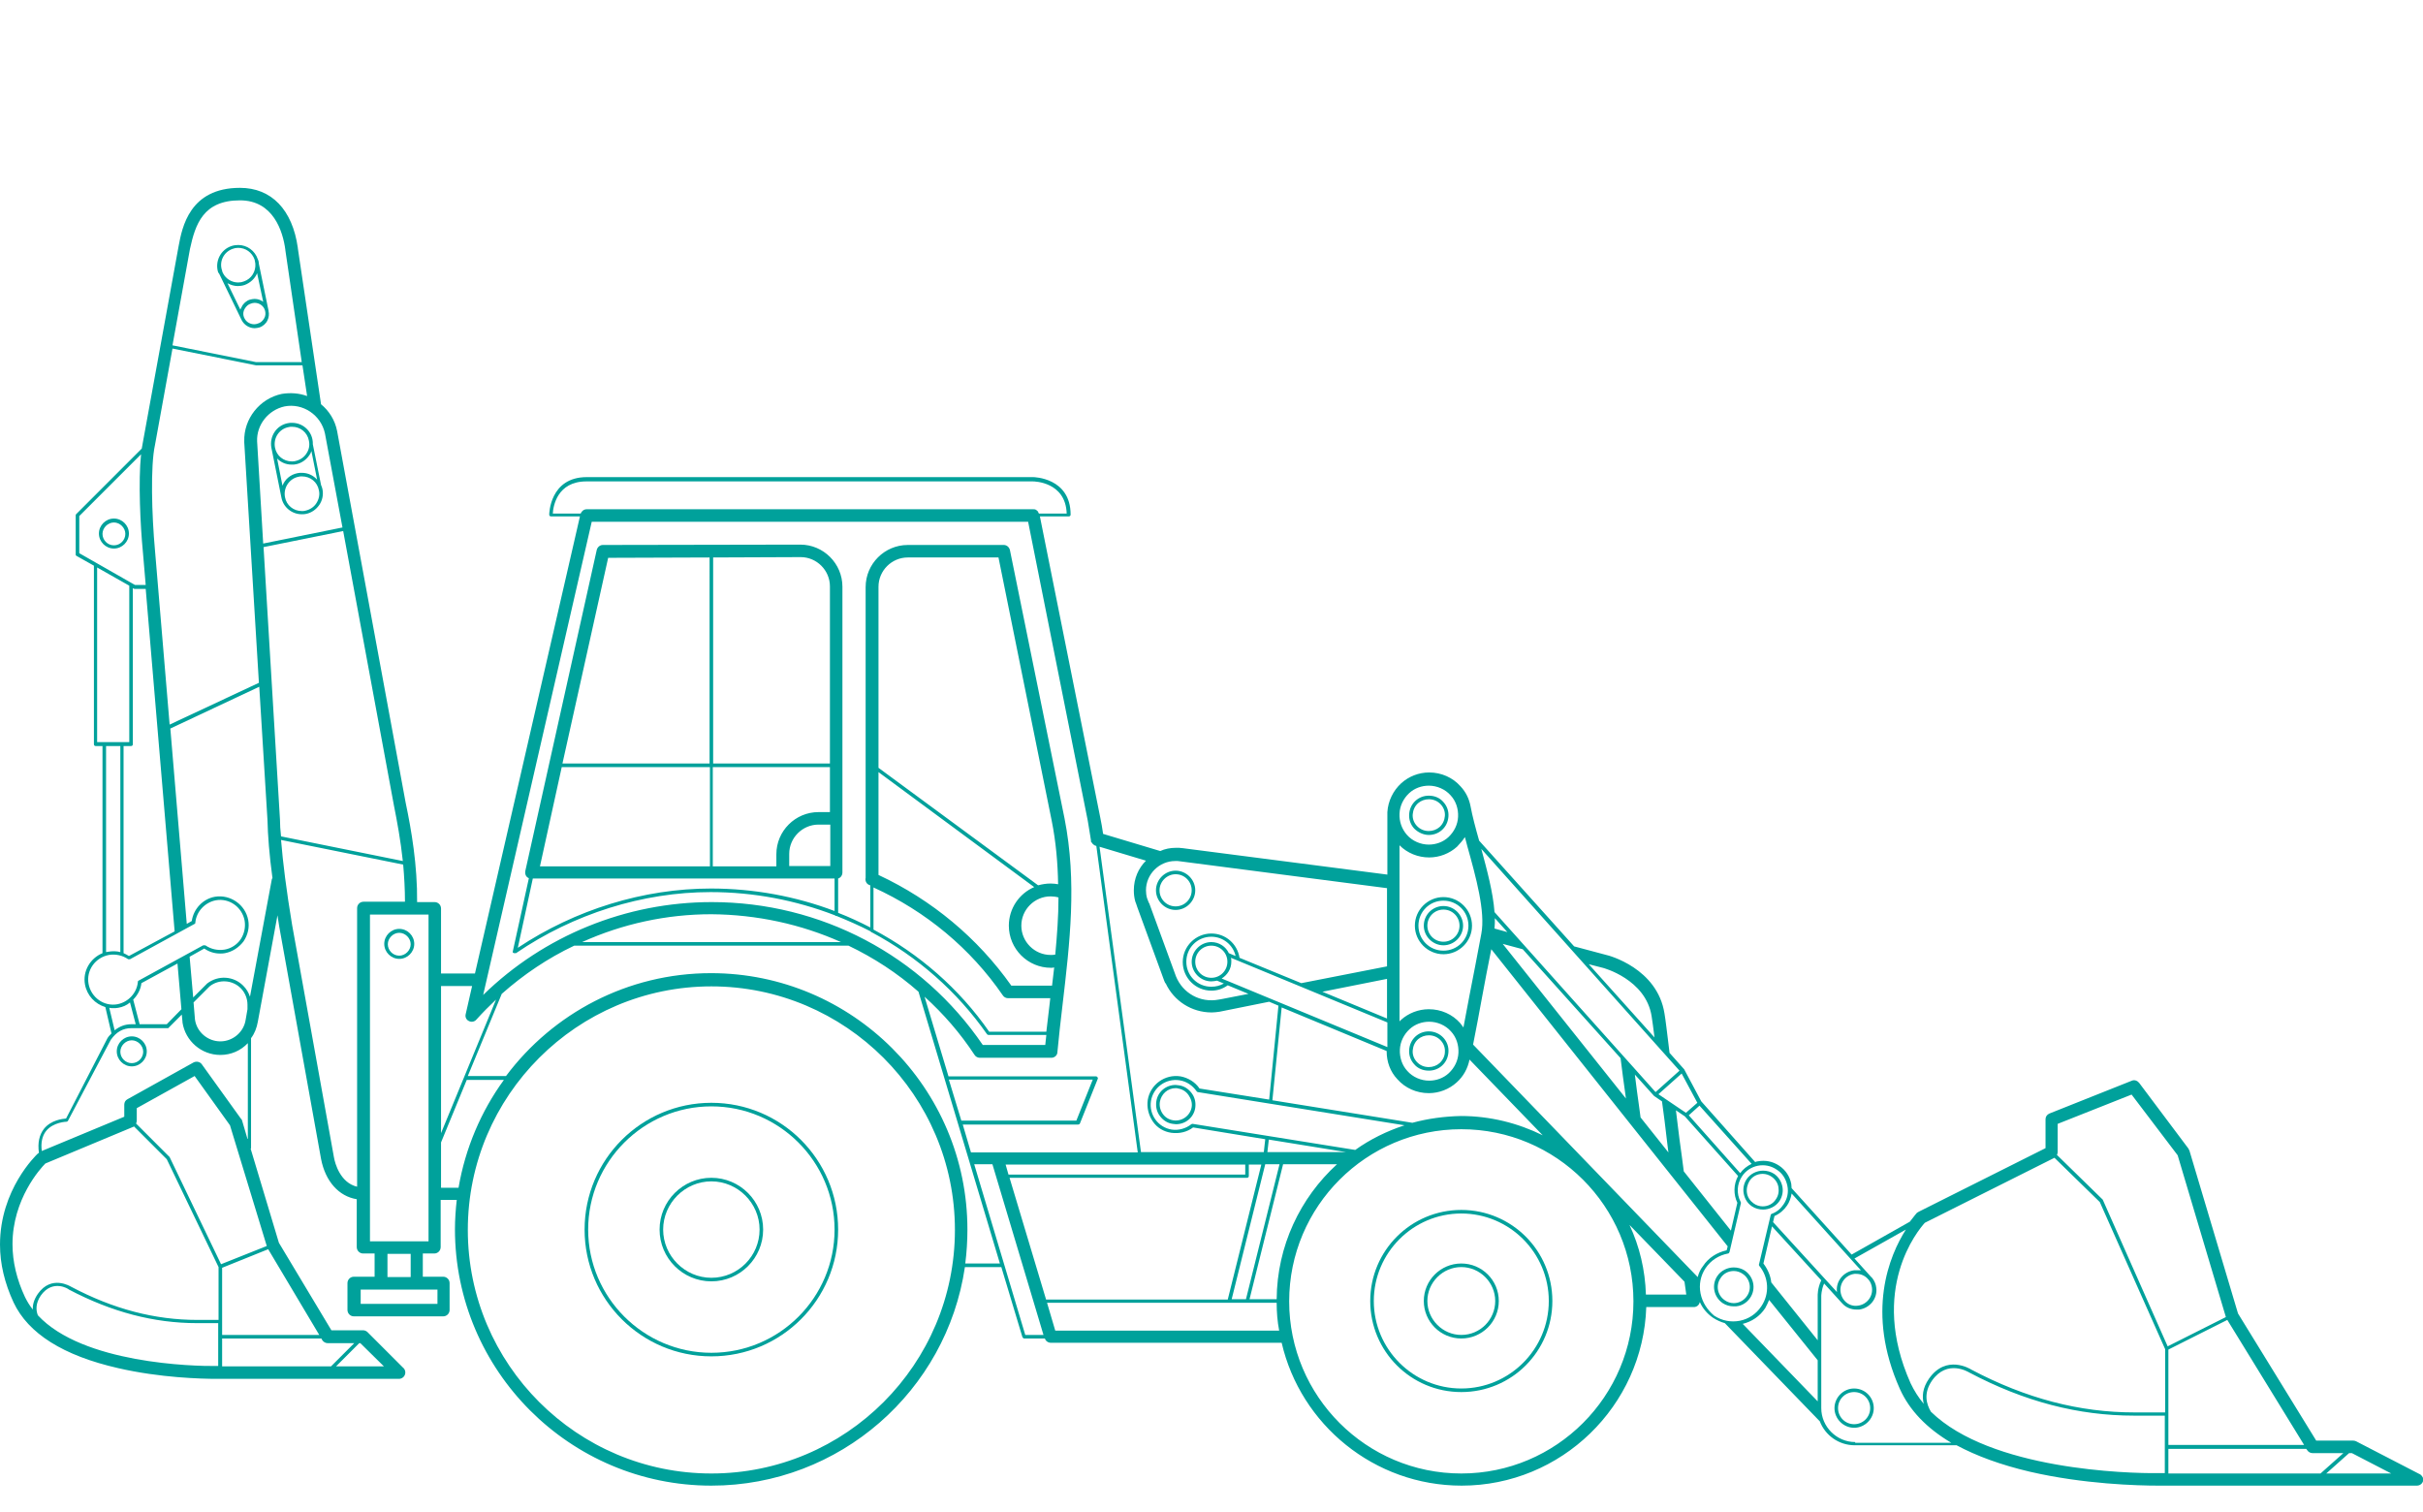<?xml version="1.0" encoding="utf-8"?>
<!-- Generator: Adobe Illustrator 18.0.0, SVG Export Plug-In . SVG Version: 6.00 Build 0)  -->
<!DOCTYPE svg PUBLIC "-//W3C//DTD SVG 1.1//EN" "http://www.w3.org/Graphics/SVG/1.1/DTD/svg11.dtd">
<svg version="1.1" xmlns="http://www.w3.org/2000/svg" xmlns:xlink="http://www.w3.org/1999/xlink" x="0px" y="0px"
	 viewBox="0 0 678.5 423.5" enable-background="new 0 0 678.5 423.5" xml:space="preserve">
<g id="D_Blue_BG">
</g>
<g id="Layer_1">
	<g>
		<path fill="#00A19B" d="M677.4,412.7l-17.6-9.1c-0.2-0.1-0.5-0.2-0.8-0.2h-10.4l-21.9-35.6l-13.6-45.6c-0.1-0.2-0.2-0.4-0.3-0.6
			L599,303.2c-0.5-0.6-1.3-0.9-2-0.6l-23.1,9.2c-0.7,0.3-1.1,0.9-1.1,1.6v8.1l-35.5,17.8c-0.2,0.1-0.3,0.2-0.5,0.3
			c0,0-0.8,0.9-2,2.5l-16.3,9.2l-16.8-18.6c0-0.4-0.1-0.8-0.1-1.2c-0.4-2.1-1.6-3.9-3.4-5.1c-1.8-1.2-3.9-1.6-6-1.2
			c-0.2,0-0.5,0.1-0.7,0.2l-15.1-17l-4.8-9c0,0,0-0.1-0.1-0.1l-4-4.5c0,0,0-0.1,0-0.1l-0.3-2.5c-0.4-3.2-0.8-6.7-1.1-8.4
			c-2-12.7-15.7-16.3-16.3-16.4l-9-2.4l-26.6-29.6c-1-3.5-1.9-6.9-2.4-9.6l0,0c-0.4-2.1-1.3-4-2.8-5.6c-2.2-2.5-5.4-3.9-8.8-3.9
			c-2.9,0-5.7,1.1-7.8,3c-2.3,2.1-3.7,5-3.9,8.1c0,0.2,0,0.4,0,0.6h0v16.9l-57.3-7.4c-0.3,0-0.9-0.1-1-0.1c0,0-0.6,0-0.9,0
			c-1.6,0-3.1,0.3-4.4,0.9l-16-4.8c-0.2-1.5-0.5-3.1-0.8-4.6l-16.9-84.3h8.1c0.3,0,0.5-0.2,0.5-0.5c0-10.4-10.4-10.5-10.5-10.5h-125
			c-10.4,0-10.5,10.4-10.5,10.5c0,0.3,0.2,0.5,0.5,0.5h8.1L133,272.6h-9.5v-18.2c0-1-0.8-1.8-1.8-1.8h-4.9
			c0.1-10.3-1.6-20.2-3.2-27.8L94.4,120.7c0,0,0,0,0,0c0,0,0,0,0,0c-0.6-3.1-2.3-5.7-4.5-7.5l-6.5-43.7c0,0,0-0.1,0-0.1
			C81.9,58.7,76,52.6,67.2,52.6C53.1,52.6,51,63.6,50,69c0,0,0,0,0,0c0,0,0,0,0,0l-10,54.9c-0.1,0.5-0.2,1.1-0.3,1.7l-18.4,18.4
			c-0.1,0.1-0.1,0.2-0.1,0.4v10.9c0,0.2,0.1,0.3,0.3,0.4l4.8,2.7v50c0,0.3,0.2,0.5,0.5,0.5h1.9v57.9c0,0.1,0,0.1,0,0.1
			c-3.4,1.4-5.6,5-4.9,8.8c0.6,3.1,2.8,5.4,5.7,6.3l1.7,7.3c0,0,0,0,0,0.1c-0.4,0.4-0.8,0.8-1.1,1.3l-11.6,22.5
			c-1,0.1-4.2,0.4-6.2,2.9c-1.3,1.7-1.8,3.9-1.4,6.7c-0.1,0.1-0.3,0.2-0.4,0.3c-0.4,0.4-10.5,10-10.5,25.4c0,5.4,1.3,10.8,3.8,16.2
			c4.1,8.7,13.9,14.9,29.3,18.4c11.7,2.7,23.3,3,27.7,3c0.9,0,1.5,0,1.5,0h49.4c0,0,0,0,0,0c1,0,1.8-0.8,1.8-1.8
			c0-0.6-0.3-1.1-0.7-1.4l-9.9-9.9c-0.3-0.3-0.8-0.5-1.2-0.5h-8.9L78.1,348l-7.9-26.3c0.1-0.1,0.1-0.2,0.1-0.3v-30.7
			c1-1.3,1.6-2.9,1.9-4.6c0,0,0,0,0,0l5.5-29.8c0.2,1.1,0.3,2.1,0.5,3.2l11.7,65c0,0,0,0,0,0c0,0,0,0,0,0c1.2,6.3,5,10.5,10,11.3
			v13.4c0,1,0.8,1.8,1.8,1.8h3.2v6.5h-5.8c-1,0-1.8,0.8-1.8,1.8v7.5c0,1,0.8,1.8,1.8,1.8h25c1,0,1.8-0.8,1.8-1.8v-7.5
			c0-1-0.8-1.8-1.8-1.8h-5.7v-6.5h3.2c1,0,1.8-0.8,1.8-1.8v-13.2h4.5c-0.3,2.7-0.5,5.5-0.5,8.2c0,39.6,32.2,71.8,71.8,71.8
			c36,0,65.9-26.6,71-61.2h10.2l5.9,19.6c0.1,0.2,0.3,0.4,0.5,0.4h5.8l0,0c0.2,0.7,0.9,1.2,1.7,1.2h64.6c5.3,22.9,25.9,40,50.4,40
			c27.9,0,50.8-22.3,51.7-50h13.3c0.5,0,1-0.2,1.3-0.6c0.2-0.2,0.3-0.5,0.4-0.8c0.8,1.8,2.1,3.3,3.7,4.4c1.1,0.7,2.2,1.2,3.3,1.5
			l26.6,27.5c1.5,3.9,5.3,6.7,9.8,6.7h28.5c5.6,3,12.4,5.5,20.5,7.4c15.1,3.5,30.2,3.9,36,3.9c1.5,0,2.4,0,2.4,0h70c0,0,0,0,0,0
			c1,0,1.8-0.8,1.8-1.8C678.5,413.6,678,412.9,677.4,412.7z M656.2,406.9l-6.4,5.7l-42.6,0v-6.9h38.6l0.3,0.4
			c0.3,0.5,0.9,0.8,1.5,0.8H656.2z M645.2,404.6h-38v-26.7l16.5-8.3L645.2,404.6z M576.2,314.7l20.7-8.2l12.9,17l13.5,45.3L607,377
			l-18.1-40.9c0-0.1-0.1-0.1-0.1-0.2L576,323.4c0.1-0.2,0.2-0.5,0.2-0.8V314.7z M575.3,324.2C575.3,324.2,575.3,324.2,575.3,324.2
			l12.7,12.4l18.3,41.2v17.7h-8.6c-15.4,0-30.4-3.9-45.7-12c-0.3-0.2-7-4.3-11.8,2.5c-1.9,2.7-2,5.1-1.5,7.1
			c-1.5-1.8-2.7-3.7-3.7-5.8c-11.7-26.3,2.1-42.8,4-44.9L575.3,324.2z M515.4,361.7c-0.3-2.5,1.5-4.7,3.9-5c0.2,0,0.4,0,0.5,0
			c1.4,0,2.6,0.6,3.4,1.6l0.1,0.1c0.5,0.6,0.8,1.4,0.9,2.2c0.3,2.5-1.5,4.7-3.9,5C517.9,366,515.7,364.2,515.4,361.7z M519.2,355.7
			c-3,0.4-5.2,3.1-4.8,6.1c0,0,0,0,0,0l-17.9-19.6l0.4-1.7c1.4-0.6,2.6-1.6,3.5-2.9c0.7-1,1.1-2.2,1.3-3.4l19.4,21.5
			C520.4,355.7,519.8,355.7,519.2,355.7z M495.4,364l13.6,16.9v11.5l-21-21.7c2.5-0.6,4.8-2.1,6.3-4.4
			C494.7,365.5,495.1,364.8,495.4,364z M509,362.9v12.4l-13-16.2c-0.2-1.9-1-3.7-2.2-5.3l2.4-10.4l13.8,15.1
			C508.9,360.8,509,362.8,509,362.9z M486.5,336.8l-1.8,7.8L471.5,328c-0.3-2.3-0.7-5.5-1.2-9c-0.3-2.6-0.7-5.4-1-8.1l2.5,1.7
			l14.9,16.7C485.4,331.7,485.4,334.5,486.5,336.8z M475.4,357.6l-62.9-65.1c0.9-4.5,1.7-8.8,2.5-13.2c0.8-4.5,1.7-8.9,2.6-13.5
			l38.9,48.9c0,0,0,0,0,0l27.3,34.3c0,0,0,0,0,0l-0.3,1.1c-2.7,0.6-5.1,2.1-6.6,4.4C476.1,355.5,475.7,356.5,475.4,357.6z
			 M357.5,363.8h-7.6l9.4-37.8h15.1C364.1,335.4,357.6,348.9,357.5,363.8z M344.9,363.8l9.4-37.8h4l-9.4,37.8H344.9z M292.9,363.8
			l-10.2-34h66.5c0.3,0,0.5-0.2,0.5-0.5v-3.2h3.5l-9.4,37.8H292.9z M281.6,326.1h67.1v2.8h-66.3L281.6,326.1z M376.9,322.6h-22
			l0.4-3.5L376.9,322.6z M379.5,322l-45.5-7.3c-0.1,0-0.3,0-0.4,0.1c-1.5,1.2-3.6,1.8-5.5,1.5c-3.8-0.6-6.4-4.2-5.8-8s4.2-6.4,8-5.8
			c2,0.3,3.7,1.5,4.8,3.1c0.1,0.1,0.2,0.2,0.3,0.2l57.9,9.3C388.4,316.7,383.7,319,379.5,322z M395.5,314.4l-39.2-6.3l2.6-26
			l29.4,12.2v0.1h0c0,2.9,1,5.7,3,7.8c2.2,2.5,5.4,3.9,8.8,3.9c2.9,0,5.7-1.1,7.8-3c1.9-1.7,3.1-3.9,3.6-6.4l20.5,21.2
			c-6.9-3.4-14.7-5.4-22.9-5.4C404.5,312.6,399.9,313.2,395.5,314.4z M342.1,274c1.6-1,2.7-2.7,2.7-4.7c0-0.4,0-0.8-0.1-1.1
			l43.8,18.1v6.9L342.1,274z M339.2,273.8c-2.5,0-4.5-2-4.5-4.5s2-4.5,4.5-4.5s4.5,2,4.5,4.5S341.7,273.8,339.2,273.8z M339.2,263.8
			c-3,0-5.5,2.5-5.5,5.5s2.5,5.5,5.5,5.5c0.5,0,1.1-0.1,1.6-0.2l1.9,0.8c-1.1,0.6-2.2,0.9-3.5,0.9c-3.9,0-7-3.1-7-7s3.1-7,7-7
			c3.3,0,6.1,2.3,6.8,5.4l-1.9-0.8C343.3,265.1,341.4,263.8,339.2,263.8z M410.2,234.4c0.2,0.8,0.5,1.7,0.7,2.6
			c2.4,8.6,5.1,18.3,3.9,24.5c-1.1,5.9-2.2,11.6-3.3,17.2c-0.6,3-1.1,6-1.7,9c-0.3-0.4-0.6-0.8-0.9-1.2c-2.2-2.5-5.4-3.9-8.8-3.9
			c-2.9,0-5.7,1.1-7.8,3c-0.1,0.1-0.3,0.3-0.4,0.4v-49.3c2.2,2.2,5.2,3.4,8.3,3.4c2.9,0,5.7-1.1,7.8-3
			C408.8,236.2,409.6,235.4,410.2,234.4z M470.3,299.8l-6.7,6l-45.1-50.4c-0.4-5.5-2.1-11.8-3.7-17.7L470.3,299.8z M465.4,308.4
			c0.5,3.6,1,7.5,1.4,11.1c0.1,1.1,0.3,2.2,0.4,3.2l-7.8-9.8c-0.3-2.1-0.6-4.6-1-7.3c-0.2-1.5-0.4-3.1-0.6-4.7l5.3,5.9
			c0,0,0.1,0.1,0.1,0.1L465.4,308.4z M418.6,257.1l3.5,3.9l-3.6-1C418.6,259.1,418.6,258.1,418.6,257.1z M426.4,265.8l27.4,30.5
			c0.4,3.5,0.9,6.8,1.3,9.8c0.1,0.5,0.1,1,0.2,1.5l-34.5-43.3L426.4,265.8z M408.4,294.8c-0.1,2.2-1.1,4.2-2.7,5.7
			c-1.5,1.4-3.5,2.1-5.5,2.1c-2.3,0-4.6-1-6.1-2.7c-1.5-1.6-2.2-3.8-2.1-6c0.1-2.2,1.1-4.2,2.7-5.7c1.5-1.4,3.5-2.1,5.5-2.1
			c2.3,0,4.6,1,6.1,2.7C407.8,290.4,408.5,292.6,408.4,294.8z M388.4,285.2l-18.1-7.5l18.1-3.6V285.2z M487.3,328.5l-14.4-16.2
			l2-1.8l1-0.9l14.6,16.3C489.2,326.5,488.1,327.4,487.3,328.5z M472.1,311.6l-7.7-5.2l6.5-5.8l4.4,8.2L472.1,311.6z M448.8,271
			c0.1,0,12.1,3.2,13.7,13.6c0.2,1.2,0.5,3.5,0.8,5.9L444.9,270L448.8,271z M391.9,227.8c0.1-2.2,1.1-4.2,2.7-5.7
			c1.5-1.4,3.5-2.1,5.5-2.1c2.3,0,4.6,1,6.1,2.7c1.5,1.6,2.2,3.8,2.1,6c-0.1,2.2-1.1,4.2-2.7,5.7c-1.5,1.4-3.5,2.1-5.5,2.1
			c-2.3,0-4.6-1-6.1-2.7C392.5,232.1,391.8,230,391.9,227.8z M329.8,241.1c0.1,0,0.6,0.1,0.8,0.1l57.8,7.5v21.9l-24,4.7l-17.3-7.1
			c-0.6-3.9-3.9-6.8-7.9-6.8c-4.4,0-8,3.6-8,8s3.6,8,8,8c1.7,0,3.2-0.5,4.6-1.5l5.8,2.4l-7.7,1.5l0,0l-0.6,0.1
			c-5.2,1-10.1-1.8-12-6.5l-7.5-20.5l-0.1-0.1c-0.1-0.3-0.4-1-0.5-1.3c-0.2-0.7-0.3-1.5-0.3-2.2c0-4.5,3.7-8.2,8.2-8.2
			C329.4,241.1,329.8,241.1,329.8,241.1z M317.5,249.3c0,1,0.1,2,0.4,3.1c0.1,0.2,0.4,1.1,0.6,1.7l7.5,20.5l0.3,0.7l0.1,0
			c2.3,5,7.3,8.2,12.9,8.2c0.7,0,1.5-0.1,2.2-0.2l0,0l13.9-2.8l2.6,1.1l-2.6,26.3l-19.5-3.1c-1.2-1.8-3.2-3-5.3-3.4
			c-4.4-0.7-8.5,2.3-9.2,6.6c-0.3,2.1,0.2,4.2,1.4,6s3.1,2.9,5.2,3.2c2.2,0.3,4.4-0.2,6.1-1.5l20.2,3.3l-0.4,3.6h-34.4l-11.6-85.5
			l13,3.9C318.8,243.1,317.5,246,317.5,249.3z M305.5,235.3c0,0,0,0.1,0,0.1c0,0.1,0,0.1,0,0.2c0,0.1,0,0.1,0.1,0.2
			c0,0,0,0.1,0.1,0.1c0.1,0.1,0.1,0.2,0.2,0.3c0,0,0.1,0.1,0.1,0.1c0,0,0.1,0.1,0.1,0.1c0,0,0.1,0.1,0.1,0.1c0,0,0.1,0.1,0.2,0.1
			c0,0,0.1,0,0.1,0.1c0.1,0,0.1,0.1,0.2,0.1c0,0,0,0,0.1,0l0.2,0.1l11.6,85.8h-39.3h-7.1c-0.1,0-0.2,0-0.3,0l-2.3-7.8h32.3
			c0.2,0,0.4-0.1,0.5-0.3l5-12.5c0.1-0.2,0-0.3-0.1-0.5c-0.1-0.1-0.2-0.2-0.4-0.2h-41.3l-6.7-22.3c5.3,4.8,10,10.2,14,16.3
			c0.3,0.5,0.9,0.8,1.5,0.8h20c0.9,0,1.7-0.7,1.7-1.6c0.4-4.3,0.9-8.7,1.4-12.9c2.1-17.9,4.1-34.7,0.6-52.5L282.8,154
			c-0.2-0.8-0.9-1.4-1.7-1.4h-26.9c-6.5,0-11.8,5.3-11.8,11.8v81.4c-0.2,0.8,0.2,1.7,1,2c0.1,0,0.2,0.1,0.3,0.1v11.8
			c-2.9-1.5-5.9-2.9-9-4.1V246c0.7-0.2,1.2-0.9,1.2-1.7v-15.1v-64.9c0-6.5-5.3-11.8-11.8-11.8l-55.3,0.1c-0.8,0-1.5,0.6-1.7,1.4
			l-20,89.9c-0.1,0.5,0,1.1,0.3,1.5c0.2,0.2,0.4,0.4,0.7,0.5l-4.5,20.5c0,0,0,0,0,0c0,0,0,0.1,0,0.1c0,0,0,0.1,0,0.1c0,0,0,0,0,0.1
			c0,0,0,0.1,0.1,0.1c0,0,0,0,0,0c0,0,0,0,0.1,0c0,0,0.1,0.1,0.1,0.1c0,0,0.1,0,0.1,0c0,0,0,0,0.1,0c0,0,0,0,0,0c0,0,0,0,0,0
			c0,0,0.1,0,0.1,0c0,0,0,0,0.1,0c0,0,0,0,0.1,0c0,0,0.1,0,0.1,0c0,0,0,0,0,0c16.1-11,35.5-17.1,54.5-17.1c12.1,0,23.9,2.3,34.8,6.5
			c0.1,0.1,0.2,0.2,0.4,0.2c0,0,0.1,0,0.1,0c3.2,1.3,6.4,2.7,9.5,4.3c0.1,0.2,0.2,0.3,0.4,0.3c0,0,0,0,0,0
			c12.7,6.8,23.8,16.5,32.2,28.5c0.1,0.1,0.2,0.2,0.4,0.2H293c-0.1,0.9-0.2,1.8-0.3,2.8h-17.5c-17.1-25.1-45.4-40-75.9-40
			c-24,0-47,9.4-64,26l30.4-132.5h122.2l16.7,83.7C304.9,231.6,305.2,233.4,305.5,235.3z M265.7,302.3H306l-4.6,11.5h-32.2
			L265.7,302.3z M246,216.2l43.6,32.2c-4.2,1.8-7.1,6-7.1,10.8c0,6.5,5.3,11.8,11.8,11.8c0.3,0,0.6,0,0.9-0.1
			c-0.2,1.7-0.4,3.4-0.6,5.1h-11.4C273.8,262.7,261,252,246,245V216.2z M295.5,267.3c-0.4,0.1-0.8,0.1-1.3,0.1
			c-4.5,0-8.2-3.7-8.2-8.2s3.7-8.2,8.2-8.2c0.7,0,1.5,0.1,2.2,0.3C296.4,256.6,296,261.9,295.5,267.3z M294.2,247.4
			c-1.2,0-2.4,0.2-3.5,0.5L246,215v-50.7c0-4.5,3.7-8.2,8.2-8.2h25.4l14.9,73.7c1.2,6,1.7,11.9,1.8,17.8
			C295.7,247.5,295,247.4,294.2,247.4z M280.8,278.7c0.3,0.5,0.9,0.8,1.4,0.8h11.9c-0.1,0.6-0.1,1.2-0.2,1.8c-0.3,2.5-0.6,5-0.9,7.6
			h-16c-8.4-12.1-19.6-21.8-32.4-28.6v-11.8C259.3,255.2,271.8,265.6,280.8,278.7z M199.1,248.8c-18.9,0-38,5.9-54.1,16.6l4.2-19.4
			h70h14.5v9.1C222.9,251,211.1,248.8,199.1,248.8z M229.2,227.4c-6.5,0-11.8,5.3-11.8,11.8v3.4h-17.8v-27.8h32.8v12.6H229.2z
			 M232.5,230.9v11.6H221v-3.4c0-4.5,3.7-8.2,8.2-8.2H232.5z M232.5,213.8h-32.8v-57.7l24.5-0.1c4.5,0,8.2,3.7,8.2,8.2V213.8z
			 M198.7,213.8h-41.2l12.8-57.6l28.4-0.1V213.8z M157.3,214.8h41.5v27.8h-47.6L157.3,214.8z M235.5,263.8H163
			c11.3-5.1,23.6-7.8,36.2-7.8C212,256.1,224.3,258.8,235.5,263.8z M164.2,134.8h125c0.4,0,9.2,0.1,9.5,9h-7.8c0-0.1,0-0.1-0.1-0.2
			c0-0.1-0.1-0.2-0.1-0.2c0,0,0,0,0-0.1c-0.1-0.1-0.1-0.2-0.2-0.2c0,0,0,0,0,0c-0.1-0.1-0.1-0.1-0.2-0.2c0,0,0,0,0,0
			c-0.1-0.1-0.2-0.1-0.3-0.2c0,0,0,0,0,0c-0.2-0.1-0.4-0.1-0.7-0.1c0,0,0,0,0,0h-125c-0.8,0-1.4,0.5-1.7,1.2h-7.8
			C154.9,141.8,156,134.8,164.2,134.8z M132.2,276.1l-1.8,7.9c-0.2,0.8,0.2,1.6,0.9,1.9c0.7,0.4,1.6,0.2,2.1-0.4
			c1.8-2,3.6-3.8,5.5-5.6l-15.4,37.4v-41.2H132.2z M78.4,229.5C78.4,229.5,78.4,229.4,78.4,229.5C78.4,229.4,78.4,229.4,78.4,229.5
			l-4.6-76.3l22.3-4.5l14.2,76.8c0,0,0,0,0,0c0,0,0,0,0,0c0.9,4.5,1.9,9.9,2.5,15.6l-34.1-6.9C78.5,232.5,78.4,230.9,78.4,229.5z
			 M91,121.4l4.9,26.3l-22.2,4.5l-1.7-28.6c-0.2-4.6,3.1-8.8,7.7-9.8C84.8,112.8,89.9,116.2,91,121.4z M67.2,56.1
			c9.3,0,12,8.6,12.7,13.8c0,0,0,0.1,0,0.1l4.6,31.4l-12.8,0l-23.4-4.7l4.9-27c0,0,0,0,0,0C54.7,62.8,56.9,56.1,67.2,56.1z
			 M43.4,124.6l4.9-27l23.4,4.7h13l1.3,8.6c-2.2-0.8-4.6-1-7.1-0.6c-6.2,1.3-10.7,7-10.5,13.3c0,0,0,0,0,0l0,0c0,0.1,0,0.1,0,0.2
			c0,0,0,0.1,0,0.1l4.1,67.3l-25,11.7l-4.1-48.8C42.5,144.2,42.1,130.5,43.4,124.6z M36.1,267.7c-0.5-0.3-1-0.6-1.5-0.8
			c0,0,0-0.1,0-0.1v-57.9h2.1c0.3,0,0.5-0.2,0.5-0.5v-43.7l0.2,0.1c0.1,0,0.2,0.1,0.2,0.1h3.2l8.1,95.9L36.1,267.7z M22.2,144.5
			l17.3-17.3c-0.8,7.7-0.2,19.9,0.5,27.2l0.8,9.4h-3l-15.6-8.9V144.5z M27.2,158.9l9,5.1v43.8h-2.1h-5h-1.9V158.9z M29.7,208.9h4
			v57.7c-1.1-0.3-2.2-0.3-3.4-0.1c-0.2,0-0.4,0.1-0.6,0.1V208.9z M24.8,275.5c-0.7-3.8,1.9-7.4,5.7-8.1c1.9-0.3,3.8,0.1,5.4,1.2
			c0,0,0,0,0,0c0,0,0,0,0.1,0c0.1,0,0.1,0,0.2,0c0,0,0,0,0,0c0,0,0,0,0,0c0.1,0,0.1,0,0.2,0c0,0,0,0,0,0l18.1-9.9c0,0,0,0,0,0
			c0,0,0.1,0,0.1-0.1c0,0,0,0,0.1-0.1c0,0,0-0.1,0-0.1c0,0,0-0.1,0-0.1c0,0,0,0,0,0c0.3-3.1,2.7-5.6,5.7-6.2
			c3.8-0.7,7.4,1.9,8.1,5.7c0.3,1.8-0.1,3.7-1.1,5.2s-2.7,2.6-4.5,2.9c-1.9,0.3-3.8-0.1-5.4-1.2c0,0,0,0-0.1,0c0,0-0.1,0-0.1,0
			c0,0-0.1,0-0.1,0c0,0-0.1,0-0.1,0c0,0-0.1,0-0.1,0c0,0,0,0-0.1,0l-18.1,9.9c0,0,0,0,0,0c0,0-0.1,0-0.1,0.1c0,0,0,0-0.1,0.1
			c0,0,0,0.1,0,0.1c0,0,0,0.1,0,0.1c0,0,0,0,0,0c-0.3,3.1-2.7,5.6-5.7,6.2C29.1,281.9,25.5,279.3,24.8,275.5z M46.7,286.8h-7.6
			l-1.8-6.9c1.2-1.2,2.1-2.8,2.3-4.6l10.1-5.5l1.1,12.8L46.7,286.8z M30.6,282.2c0.4,0.1,0.8,0.1,1.1,0.1c0.5,0,0.9,0,1.4-0.1
			c1.2-0.2,2.4-0.7,3.3-1.5l1.6,6.1h-1.2c-1.8,0-3.3,0.6-4.7,1.7L30.6,282.2z M7,363.2c-2.3-4.9-3.5-9.9-3.5-14.8
			c0-12.6,7.8-21.2,9.2-22.6l24.7-10.3c0.1,0,0.1-0.1,0.1-0.1l9.2,9.2l14.5,30.2v14.8h-5.9c-11.9,0-23.5-3-35.4-9.3
			c-0.2-0.1-5.5-3.4-9.3,2c-1.1,1.6-1.5,3.1-1.4,4.4C8.3,365.6,7.6,364.4,7,363.2z M74.7,348.9l-12.8,5.1l-14.4-30
			c0-0.1-0.1-0.1-0.1-0.1l-9.3-9.3c0.1-0.2,0.2-0.5,0.2-0.8v-3.5l16.2-9l9.9,13.8L74.7,348.9z M10.6,368.3c-0.6-1.5-0.6-3.4,0.8-5.5
			c3.3-4.7,7.8-1.9,7.9-1.7c0,0,0,0,0,0c0,0,0,0,0,0c12,6.3,23.8,9.4,35.9,9.4h5.9v12c-0.1,0-0.3,0-0.4,0
			C54.1,382.6,23.1,381.8,10.6,368.3z M107.5,382.6H94.1l6.5-6.5h0.3L107.5,382.6z M99.2,376.1l-6.5,6.5l-30.5,0c0,0,0,0,0,0v-7.8
			c0,0,0,0,0.1,0H90l0.2,0.4c0.3,0.5,0.9,0.9,1.5,0.9H99.2z M89.4,373.8H62.3c0,0-0.1,0-0.1,0v-18.8l12.9-5.2L89.4,373.8z
			 M69.3,318.9l-1.5-5.1c-0.1-0.2-0.1-0.4-0.3-0.5l-11-15.3c-0.5-0.7-1.5-0.9-2.3-0.5l-18.5,10.3c-0.6,0.3-0.9,0.9-0.9,1.5v3.4
			l-23.1,9.6c-0.3-2.3,0.1-4.2,1.2-5.6c2-2.5,5.7-2.6,5.7-2.6c0.1,0,0.2,0,0.2-0.1c0,0,0,0,0.1,0c0.1,0,0.1-0.1,0.1-0.1c0,0,0,0,0,0
			L31,291.2c1.6-2.3,3.5-3.3,5.8-3.3h10.1c0,0,0,0,0,0c0.1,0,0.1,0,0.2,0c0,0,0,0,0,0c0,0,0.1,0,0.1-0.1l3.7-3.7l0.2,2
			c0,0,0,0,0,0.1c0,0,0,0,0,0.1c0.8,5.2,5.3,9.1,10.6,9.1c3,0,5.7-1.2,7.7-3.3V318.9z M58.7,276.2c2.6-2.1,6.4-1.8,8.7,0.5
			c1.2,1.2,1.9,2.9,1.9,4.6v1.3l-0.5,2.9c0,0,0,0,0,0c0,0,0,0,0,0c-0.5,3.5-3.6,6.1-7.1,6.1c-3.5,0-6.6-2.6-7.1-6.1l-0.4-4.8
			L58.7,276.2z M76.1,246.3L70,279.1c-0.4-1.2-1-2.2-1.9-3.1c-2.7-2.7-7-3-10.1-0.6c0,0,0,0,0,0c0,0,0,0,0,0l-3.9,3.9l-1-11.4
			l4.1-2.3c1.3,0.9,2.8,1.4,4.4,1.4c0.5,0,1,0,1.4-0.1c2.1-0.4,3.9-1.6,5.2-3.3c1.2-1.8,1.7-3.9,1.3-6c-0.8-4.3-5-7.2-9.3-6.5
			c-3.4,0.6-6,3.4-6.5,6.8l-1.4,0.8L47.7,204l24.9-11.7l2.3,37.3c0.1,4.3,0.5,9.7,1.4,16.3C76.2,246,76.1,246.1,76.1,246.3z
			 M93.5,324C93.5,324,93.5,324,93.5,324l-11.7-65c-1.6-9.6-2.6-17.6-3.1-23.8l34.2,6.9c0.3,3.4,0.5,6.9,0.5,10.4h-11.6
			c-1,0-1.8,0.8-1.8,1.8v78C95.3,331.2,93.8,325.8,93.5,324z M122.5,365.1H101v-4h5.8h10h5.7V365.1z M115,357.6h-6.5v-6.5h6.5V357.6
			z M120,347.6h-3.2h-10h-3.2v-91.5H120V347.6z M123.5,332.6v-12.7l7.2-17.5h10.4c-6.4,8.8-10.8,19.1-12.7,30.2H123.5z M199.2,412.6
			c-37.6,0-68.2-30.6-68.2-68.2s30.6-68.2,68.2-68.2s68.2,30.6,68.2,68.2S236.9,412.6,199.2,412.6z M270.3,353.8
			c0.4-3.1,0.6-6.3,0.6-9.5c0-39.6-32.2-71.8-71.8-71.8c-23.4,0-44.3,11.3-57.4,28.8h-10.7l9.5-23c6.1-5.4,12.9-10,20.3-13.5h76.8
			c7.1,3.4,13.7,7.7,19.6,12.9l22.8,76.1H270.3z M287.1,373.8l-14.3-47.8h5.1l14.3,47.8H287.1z M295.5,372.6l-2.3-7.8h64.3
			c0,2.6,0.2,5.2,0.7,7.8H295.5z M409.2,412.6c-26.6,0-48.2-21.6-48.2-48.2s21.6-48.2,48.2-48.2s48.2,21.6,48.2,48.2
			S435.8,412.6,409.2,412.6z M460.9,362.6c-0.2-7-1.8-13.6-4.6-19.6l15.4,15.9l0.5,3.6H460.9z M476.2,362.2c-0.5-2.5,0-5,1.4-7.1
			c1.5-2.2,3.7-3.6,6.3-4.1c0,0,0,0,0,0c0.2,0,0.3-0.2,0.4-0.4l3.2-13.7c0-0.1,0-0.3-0.1-0.4c-1.2-2.3-1-5,0.4-7.1
			c2.1-3.2,6.5-4.1,9.7-1.9c1.6,1,2.6,2.6,3,4.5s0,3.7-1.1,5.3c-0.8,1.2-1.9,2.1-3.3,2.6c-0.2,0.1-0.3,0.3-0.3,0.5l-3.2,13.5
			c-0.1,0.2-0.1,0.3,0,0.5c0,0,0,0,0,0c0,0,0,0,0,0c2.7,3.2,3,7.9,0.6,11.4c-2.9,4.4-8.8,5.5-13.2,2.6
			C478.1,366.8,476.7,364.7,476.2,362.2z M519.5,403.8c-5.2,0-9.5-4.3-9.5-9.5v-31.4c0,0,0-1.7,0.8-3.5l5,5.5c0,0,0.1,0,0.1,0.1
			c1,1.1,2.4,1.7,4,1.7c0.2,0,0.4,0,0.7,0c3-0.4,5.2-3.1,4.8-6.1c-0.1-1-0.5-1.9-1.1-2.7c0,0,0,0,0,0l-0.1-0.1
			c-0.1-0.1-0.2-0.2-0.3-0.3l-4.6-5.1l14.4-8.1c-4.6,7.2-11.3,23.1-1.7,44.6c2.7,6,7.5,11,14.4,15.1H519.5z M540.7,395.3
			c-1.3-2.2-2.1-5.2,0.3-8.7c4.3-6.1,10.2-2.4,10.4-2.3c0,0,0,0,0,0c0,0,0,0,0,0c15.5,8.2,30.6,12.1,46.2,12.1h8.6v16.1
			c-0.4,0-1,0-1.9,0C595.9,412.6,557.4,411.6,540.7,395.3z M651.4,412.6l6.4-5.7h0.8l11,5.7L651.4,412.6z"/>
		<path fill="#00A19B" d="M490.6,337.8c0.9,0.6,2,0.9,3.1,0.9c1.8,0,3.6-0.9,4.6-2.4c0.8-1.2,1.1-2.7,0.8-4.1s-1.1-2.7-2.3-3.5
			c-0.9-0.6-2-0.9-3.1-0.9c-1.8,0-3.6,0.9-4.6,2.4c-0.8,1.2-1.1,2.7-0.8,4.1C488.6,335.8,489.4,337,490.6,337.8z M489.9,330.7
			c0.8-1.3,2.2-2,3.7-2c0.9,0,1.8,0.3,2.5,0.8c1,0.7,1.7,1.7,1.9,2.9s0,2.4-0.7,3.4c-0.8,1.3-2.2,2-3.7,2c-0.9,0-1.8-0.3-2.5-0.8
			c-1-0.7-1.7-1.7-1.9-2.9S489.3,331.7,489.9,330.7z"/>
		<path fill="#00A19B" d="M409.2,338.8c-14.1,0-25.5,11.4-25.5,25.5s11.4,25.5,25.5,25.5s25.5-11.4,25.5-25.5
			S423.3,338.8,409.2,338.8z M409.2,388.8c-13.5,0-24.5-11-24.5-24.5s11-24.5,24.5-24.5s24.5,11,24.5,24.5S422.7,388.8,409.2,388.8z
			"/>
		<path fill="#00A19B" d="M409.2,353.8c-5.8,0-10.5,4.7-10.5,10.5s4.7,10.5,10.5,10.5s10.5-4.7,10.5-10.5S415,353.8,409.2,353.8z
			 M409.2,373.8c-5.2,0-9.5-4.3-9.5-9.5s4.3-9.5,9.5-9.5s9.5,4.3,9.5,9.5S414.5,373.8,409.2,373.8z"/>
		<path fill="#00A19B" d="M199.2,308.8c-19.6,0-35.5,15.9-35.5,35.5s15.9,35.5,35.5,35.5s35.5-15.9,35.5-35.5
			S218.8,308.8,199.2,308.8z M199.2,378.8c-19,0-34.5-15.5-34.5-34.5s15.5-34.5,34.5-34.5s34.5,15.5,34.5,34.5
			S218.3,378.8,199.2,378.8z"/>
		<path fill="#00A19B" d="M199.2,329.8c-8,0-14.5,6.5-14.5,14.5s6.5,14.5,14.5,14.5s14.5-6.5,14.5-14.5S207.2,329.8,199.2,329.8z
			 M199.2,357.8c-7.4,0-13.5-6.1-13.5-13.5s6.1-13.5,13.5-13.5s13.5,6.1,13.5,13.5S206.7,357.8,199.2,357.8z"/>
		<path fill="#00A19B" d="M400.1,233.8c1.4,0,2.7-0.5,3.7-1.4c1.1-1,1.7-2.3,1.8-3.8c0.1-1.5-0.4-2.9-1.4-4c-1-1.2-2.5-1.8-4.1-1.8
			c-1.4,0-2.7,0.5-3.7,1.4c-1.1,1-1.7,2.3-1.8,3.8c-0.1,1.5,0.4,2.9,1.4,4C397.1,233.1,398.6,233.8,400.1,233.8z M397.1,224.9
			c0.8-0.7,1.9-1.1,3-1.1c1.3,0,2.5,0.5,3.4,1.5c0.8,0.9,1.2,2,1.1,3.2c-0.1,1.2-0.6,2.3-1.5,3.1c-0.8,0.7-1.9,1.1-3,1.1
			c-1.3,0-2.5-0.5-3.4-1.5c-0.8-0.9-1.2-2-1.1-3.2C395.7,226.8,396.2,225.7,397.1,224.9z"/>
		<path fill="#00A19B" d="M400.1,288.8c-1.4,0-2.7,0.5-3.7,1.4c-1.1,1-1.7,2.3-1.8,3.8c-0.1,1.5,0.4,2.9,1.4,4
			c1,1.2,2.5,1.8,4.1,1.8c1.4,0,2.7-0.5,3.7-1.4c1.1-1,1.7-2.3,1.8-3.8c0.1-1.5-0.4-2.9-1.4-4C403.2,289.5,401.7,288.8,400.1,288.8z
			 M403.1,297.7c-0.8,0.7-1.9,1.1-3,1.1c-1.3,0-2.5-0.5-3.4-1.5c-0.8-0.9-1.2-2-1.1-3.2c0.1-1.2,0.6-2.3,1.5-3.1
			c0.8-0.7,1.9-1.1,3-1.1c1.3,0,2.5,0.5,3.4,1.5c0.8,0.9,1.2,2,1.1,3.2C404.6,295.7,404,296.9,403.1,297.7z"/>
		<path fill="#00A19B" d="M398.7,259.2c0,3,2.5,5.5,5.5,5.5s5.5-2.5,5.5-5.5s-2.5-5.5-5.5-5.5S398.7,256.1,398.7,259.2z
			 M408.7,259.2c0,2.5-2,4.5-4.5,4.5s-4.5-2-4.5-4.5s2-4.5,4.5-4.5S408.7,256.7,408.7,259.2z"/>
		<path fill="#00A19B" d="M329.2,254.8c3,0,5.5-2.5,5.5-5.5s-2.5-5.5-5.5-5.5s-5.5,2.5-5.5,5.5S326.2,254.8,329.2,254.8z
			 M329.2,244.8c2.5,0,4.5,2,4.5,4.5s-2,4.5-4.5,4.5s-4.5-2-4.5-4.5S326.8,244.8,329.2,244.8z"/>
		<path fill="#00A19B" d="M396.2,259.2c0,4.4,3.6,8,8,8s8-3.6,8-8s-3.6-8-8-8S396.2,254.8,396.2,259.2z M411.2,259.2
			c0,3.9-3.1,7-7,7s-7-3.1-7-7s3.1-7,7-7S411.2,255.3,411.2,259.2z"/>
		<path fill="#00A19B" d="M330.1,303.9c-0.3,0-0.6-0.1-0.9-0.1c-2.7,0-5,1.9-5.4,4.6c-0.2,1.5,0.1,2.9,1,4.1s2.1,2,3.6,2.2
			c0.3,0,0.6,0.1,0.9,0.1c2.7,0,5-1.9,5.4-4.6c0.2-1.5-0.1-2.9-1-4.1C332.8,304.9,331.6,304.1,330.1,303.9z M333.7,310
			c-0.4,2.4-2.7,4.1-5.2,3.7c-1.2-0.2-2.2-0.8-2.9-1.8c-0.7-1-1-2.2-0.8-3.4c0.4-2.2,2.2-3.8,4.4-3.8c0.2,0,0.5,0,0.7,0.1
			c1.2,0.2,2.2,0.8,2.9,1.8S333.9,308.8,333.7,310z"/>
		<path fill="#00A19B" d="M519.2,388.8c-3,0-5.5,2.5-5.5,5.5s2.5,5.5,5.5,5.5s5.5-2.5,5.5-5.5S522.3,388.8,519.2,388.8z
			 M519.2,398.8c-2.5,0-4.5-2-4.5-4.5s2-4.5,4.5-4.5s4.5,2,4.5,4.5S521.7,398.8,519.2,398.8z"/>
		<path fill="#00A19B" d="M490.1,363.4c1.7-2.5,1-5.9-1.5-7.6c-0.9-0.6-2-0.9-3.1-0.9c-1.8,0-3.6,0.9-4.6,2.4
			c-1.7,2.5-1,5.9,1.5,7.6c0.9,0.6,2,0.9,3.1,0.9C487.4,365.9,489.1,364.9,490.1,363.4z M485.5,364.9c-0.9,0-1.8-0.3-2.5-0.8
			c-2.1-1.4-2.6-4.2-1.2-6.2c0.8-1.3,2.2-2,3.7-2c0.9,0,1.8,0.3,2.5,0.8c2.1,1.4,2.6,4.2,1.2,6.2C488.4,364.1,487,364.9,485.5,364.9
			z"/>
		<path fill="#00A19B" d="M36.9,290.2c-2.3,0-4.2,1.9-4.2,4.2s1.9,4.2,4.2,4.2s4.2-1.9,4.2-4.2S39.2,290.2,36.9,290.2z M36.9,297.7
			c-1.8,0-3.2-1.5-3.2-3.2s1.5-3.2,3.2-3.2s3.2,1.5,3.2,3.2S38.7,297.7,36.9,297.7z"/>
		<path fill="#00A19B" d="M61.4,76.7C61.4,76.7,61.4,76.7,61.4,76.7l0.1,0.2c0,0.1,0.1,0.1,0.1,0.2l6.1,12.6
			c0.7,1.3,2.1,2.2,3.6,2.2c0.4,0,0.9-0.1,1.3-0.2c1-0.3,1.9-1.1,2.3-2c0.4-0.8,0.5-1.8,0.3-2.6c0,0,0-0.1,0-0.1l-2.7-13.1
			c0-0.4-0.1-0.9-0.3-1.3c-0.8-2.4-3-4-5.5-4c-0.6,0-1.3,0.1-1.9,0.3c-3,1-4.7,4.3-3.7,7.4C61.2,76.4,61.3,76.5,61.4,76.7z
			 M67.3,86.7l-3.6-7.4c0.9,0.5,1.9,0.8,2.9,0.8c0.6,0,1.3-0.1,1.9-0.3c1.6-0.6,2.9-1.8,3.5-3.3l1.7,8c-0.7-0.5-1.5-0.8-2.4-0.8
			c-0.4,0-0.9,0.1-1.3,0.2c-1,0.3-1.9,1.1-2.3,2C67.5,86.2,67.4,86.5,67.3,86.7z M74,89.1c-0.4,0.7-1,1.3-1.8,1.5
			c-0.3,0.1-0.6,0.2-1,0.2c-1.1,0-2.2-0.6-2.7-1.6l0,0c-0.1-0.1-0.1-0.3-0.2-0.4c-0.3-0.8-0.2-1.6,0.2-2.3c0.4-0.7,1-1.3,1.8-1.5
			c0.3-0.1,0.6-0.2,1-0.2c1.3,0,2.5,0.8,2.9,2.1C74.4,87.6,74.4,88.4,74,89.1z M65.1,69.7c0.5-0.2,1-0.3,1.6-0.3
			c2.1,0,3.9,1.3,4.6,3.3l0.2,1.1c0.2,2.2-1.1,4.3-3.2,5c-0.5,0.2-1,0.3-1.6,0.3c-1.8,0-3.4-1-4.2-2.5l-0.1-0.2
			c-0.1-0.2-0.2-0.4-0.2-0.6C61.3,73.3,62.6,70.6,65.1,69.7z"/>
		<path fill="#00A19B" d="M31.9,145.2c-2.3,0-4.2,1.9-4.2,4.2s1.9,4.2,4.2,4.2s4.2-1.9,4.2-4.2S34.2,145.2,31.9,145.2z M31.9,152.7
			c-1.8,0-3.2-1.5-3.2-3.2s1.5-3.2,3.2-3.2s3.2,1.5,3.2,3.2S33.7,152.7,31.9,152.7z"/>
		<path fill="#00A19B" d="M87.6,124.4c0-0.4,0-0.9-0.1-1.3c-0.5-2.7-2.9-4.7-5.7-4.7c-0.4,0-0.8,0-1.2,0.1c-3.2,0.6-5.2,3.7-4.6,6.9
			l2.8,13.9c0.5,2.7,2.9,4.7,5.7,4.7c0,0,0,0,0,0c0.4,0,0.8,0,1.2-0.1c1.5-0.3,2.8-1.2,3.7-2.5c0.9-1.3,1.2-2.9,0.9-4.4
			c-0.1-0.4-0.2-0.8-0.4-1.2L87.6,124.4z M87.2,126.3l1.6,8c-1.1-1.2-2.6-1.9-4.3-1.9c-0.4,0-0.8,0-1.2,0.1c-2,0.4-3.5,1.7-4.2,3.5
			l-1.5-7.6c1.1,1.1,2.5,1.7,4.1,1.7c0,0,0,0,0,0c0.4,0,0.8,0,1.2-0.1c1.5-0.3,2.8-1.2,3.7-2.5C86.9,127.1,87.1,126.7,87.2,126.3z
			 M80.8,119.6c0.3-0.1,0.6-0.1,1-0.1c2.3,0,4.3,1.6,4.7,3.9c0.3,1.3,0,2.6-0.7,3.6c-0.7,1.1-1.8,1.8-3.1,2.1
			c-0.3,0.1-0.6,0.1-1,0.1h0c-2.3,0-4.3-1.6-4.7-3.9C76.5,122.6,78.2,120.1,80.8,119.6z M88.6,140.9c-0.7,1.1-1.8,1.8-3.1,2.1
			c-0.3,0.1-0.6,0.1-1,0.1h0c-2.3,0-4.3-1.6-4.7-3.9c-0.5-2.6,1.2-5.2,3.8-5.7c0.3-0.1,0.6-0.1,1-0.1c2.3,0,4.3,1.6,4.7,3.9
			C89.6,138.5,89.3,139.8,88.6,140.9z"/>
		<path fill="#00A19B" d="M111.8,260.1c-2.3,0-4.2,1.9-4.2,4.2s1.9,4.2,4.2,4.2s4.2-1.9,4.2-4.2S114.1,260.1,111.8,260.1z
			 M111.8,267.6c-1.8,0-3.2-1.5-3.2-3.2s1.5-3.2,3.2-3.2s3.2,1.5,3.2,3.2S113.5,267.6,111.8,267.6z"/>
	</g>
</g>
</svg>
